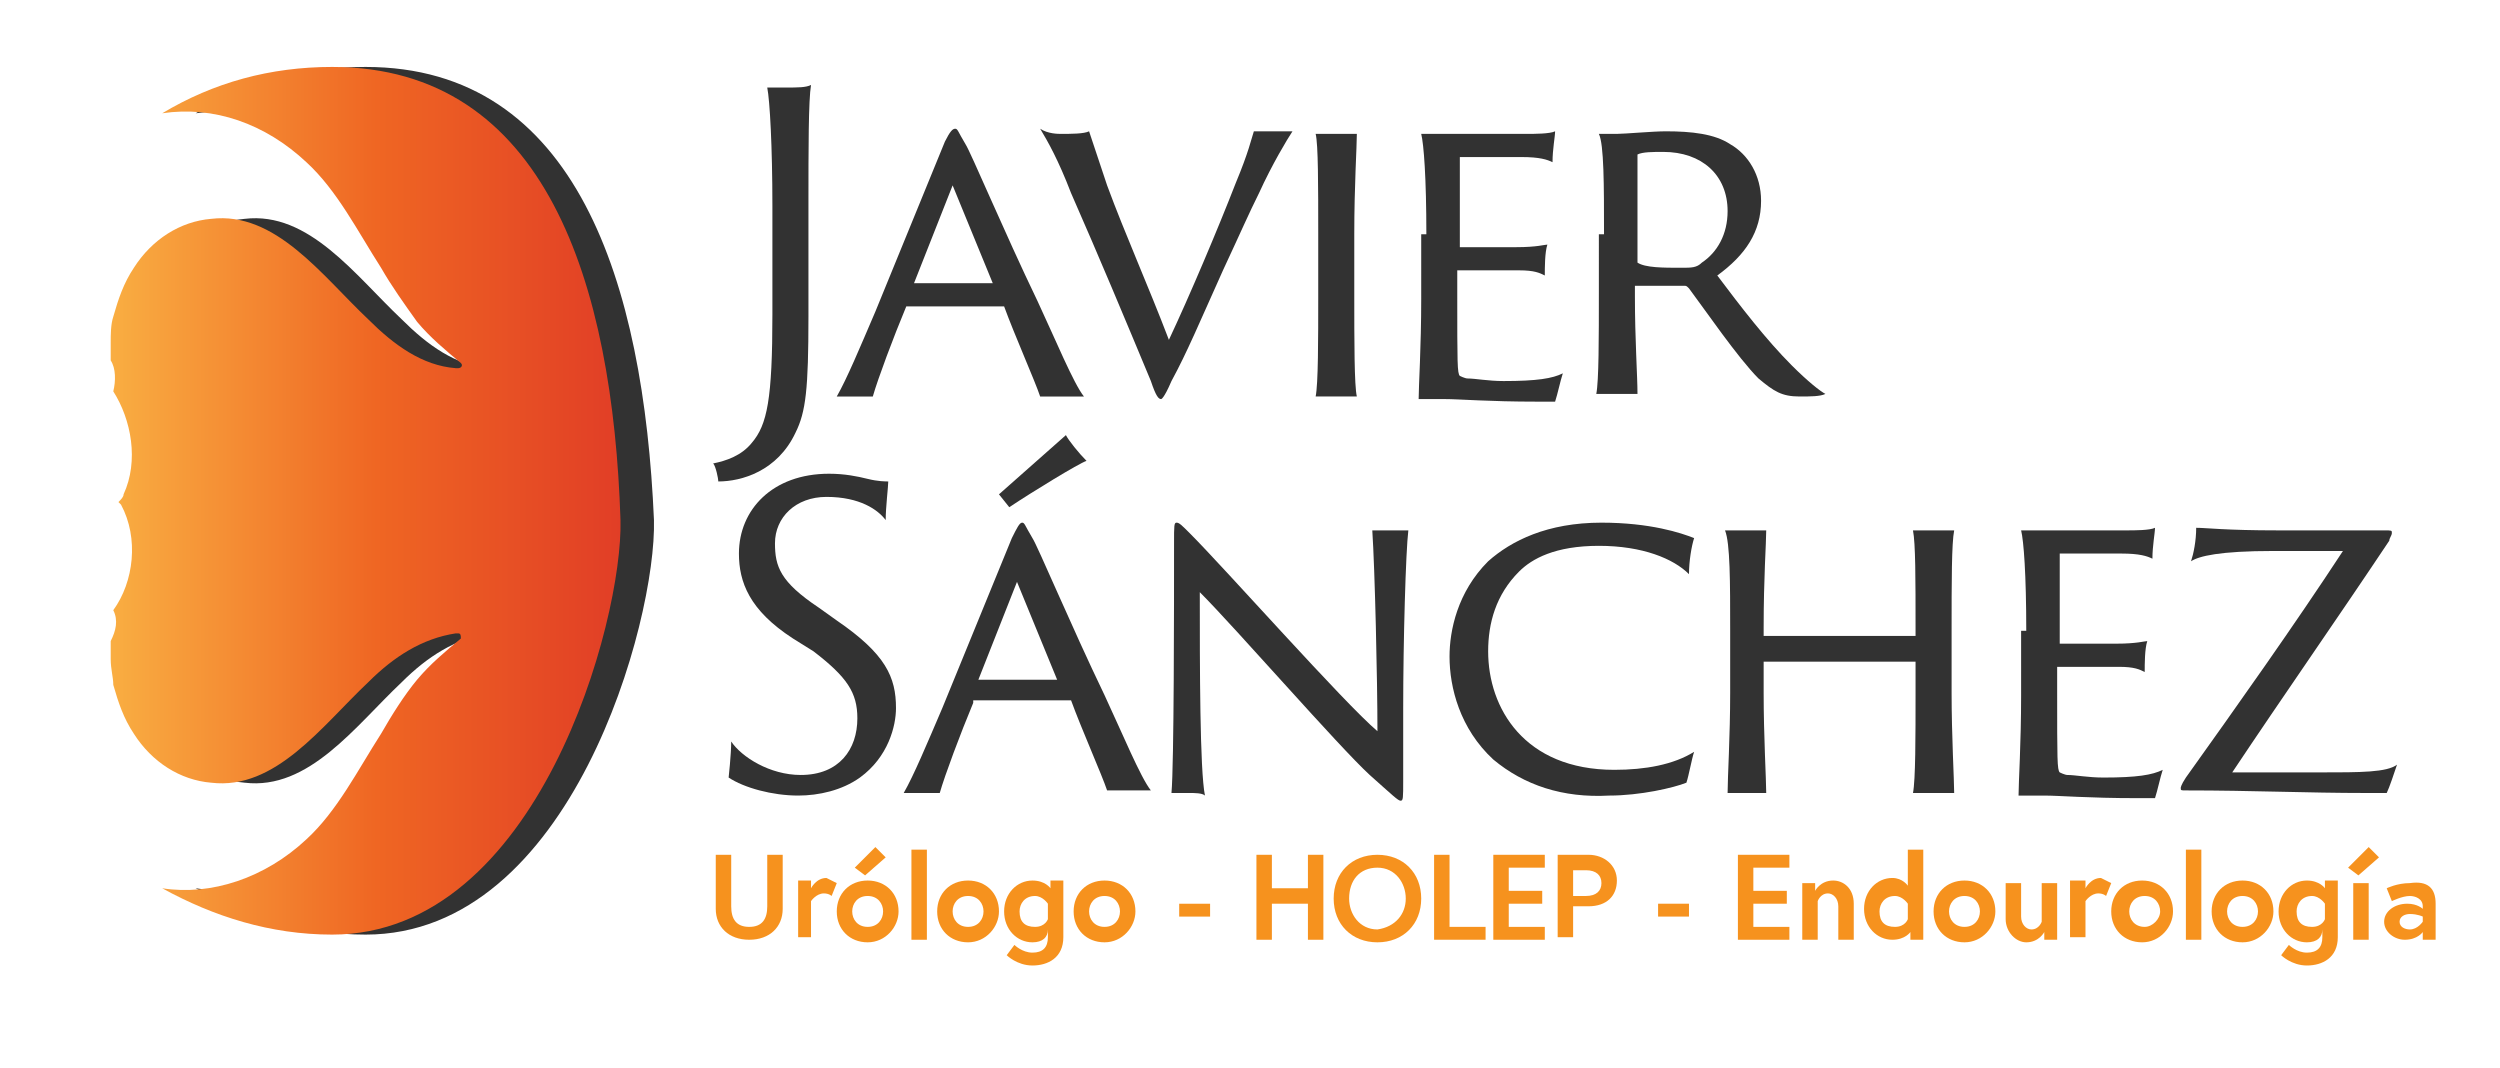 <?xml version="1.0" encoding="utf-8"?>
<!-- Generator: Adobe Illustrator 22.1.0, SVG Export Plug-In . SVG Version: 6.00 Build 0)  -->
<svg version="1.1" id="Layer_1" xmlns="http://www.w3.org/2000/svg" xmlns:xlink="http://www.w3.org/1999/xlink" x="0px" y="0px"
	 viewBox="0 0 97.1 41.5" style="enable-background:new 0 0 97.1 41.5;" xml:space="preserve">
<style type="text/css">
	.st0{fill:#F6921E;}
	.st1{fill:#323232;}
	.st2{fill:url(#SVGID_1_);}
</style>
<title>urologo-javier-sanchez</title>
<g>
	<g>
		<path class="st0" d="M29.8,33.2h0.6v2.1c0,0.7-0.5,1.2-1.3,1.2c-0.8,0-1.3-0.5-1.3-1.2v-2.1h0.6c0,0,0,0.9,0,2
			c0,0.5,0.2,0.8,0.7,0.8c0.5,0,0.7-0.3,0.7-0.8C29.8,34.2,29.8,33.2,29.8,33.2z"/>
		<path class="st0" d="M32.5,34.3l-0.2,0.5c0,0-0.1-0.1-0.3-0.1c-0.3,0-0.5,0.3-0.5,0.3v1.4H31v-2.2h0.5v0.3c0,0,0.2-0.4,0.6-0.4
			C32.3,34.2,32.5,34.3,32.5,34.3z"/>
		<path class="st0" d="M34.9,35.4c0,0.6-0.5,1.2-1.2,1.2c-0.7,0-1.2-0.5-1.2-1.2c0-0.7,0.5-1.2,1.2-1.2
			C34.4,34.2,34.9,34.7,34.9,35.4z M34.3,35.4c0-0.3-0.2-0.6-0.6-0.6c-0.4,0-0.6,0.3-0.6,0.6s0.2,0.6,0.6,0.6
			C34.1,36,34.3,35.7,34.3,35.4z M34.4,33.3L33.6,34l-0.4-0.3l0.8-0.8L34.4,33.3z"/>
		<path class="st0" d="M35.4,33h0.6v3.5h-0.6V33z"/>
		<path class="st0" d="M38.8,35.4c0,0.6-0.5,1.2-1.2,1.2c-0.7,0-1.2-0.5-1.2-1.2c0-0.7,0.5-1.2,1.2-1.2
			C38.3,34.2,38.8,34.7,38.8,35.4z M38.2,35.4c0-0.3-0.2-0.6-0.6-0.6c-0.4,0-0.6,0.3-0.6,0.6s0.2,0.6,0.6,0.6
			C38,36,38.2,35.7,38.2,35.4z"/>
		<path class="st0" d="M40.1,36.6c-0.6,0-1.1-0.5-1.1-1.2c0-0.7,0.5-1.2,1.1-1.2c0.5,0,0.7,0.3,0.7,0.3v-0.3h0.5v2.2
			c0,0.8-0.6,1.1-1.2,1.1c-0.6,0-1-0.4-1-0.4l0.3-0.4c0,0,0.3,0.3,0.7,0.3c0.4,0,0.6-0.2,0.6-0.6v-0.3
			C40.7,36.4,40.5,36.6,40.1,36.6z M40.7,35.1c0,0-0.2-0.3-0.5-0.3c-0.4,0-0.6,0.3-0.6,0.6c0,0.4,0.2,0.6,0.6,0.6
			c0.4,0,0.5-0.3,0.5-0.3V35.1z"/>
		<path class="st0" d="M44.1,35.4c0,0.6-0.5,1.2-1.2,1.2c-0.7,0-1.2-0.5-1.2-1.2c0-0.7,0.5-1.2,1.2-1.2
			C43.6,34.2,44.1,34.7,44.1,35.4z M43.5,35.4c0-0.3-0.2-0.6-0.6-0.6c-0.4,0-0.6,0.3-0.6,0.6s0.2,0.6,0.6,0.6
			C43.3,36,43.5,35.7,43.5,35.4z"/>
		<path class="st0" d="M45.7,35.1H47v0.5h-1.2V35.1z"/>
		<path class="st0" d="M50.8,33.2h0.6v3.3h-0.6v-1.4h-1.4v1.4h-0.6v-3.3h0.6v1.3h1.4V33.2z"/>
		<path class="st0" d="M55.2,34.9c0,1-0.7,1.7-1.7,1.7c-1,0-1.7-0.7-1.7-1.7c0-1,0.7-1.7,1.7-1.7C54.5,33.2,55.2,33.9,55.2,34.9z
			 M54.6,34.9c0-0.6-0.4-1.2-1.1-1.2c-0.7,0-1.1,0.5-1.1,1.2c0,0.6,0.4,1.2,1.1,1.2C54.2,36,54.6,35.5,54.6,34.9z"/>
		<path class="st0" d="M55.7,33.2h0.6V36h1.4v0.5h-2V33.2z"/>
		<path class="st0" d="M58.6,34.6h1.3v0.5h-1.3V36H60v0.5h-2v-3.3h2v0.5h-1.4V34.6z"/>
		<path class="st0" d="M60.6,33.2h1.1c0.6,0,1.1,0.4,1.1,1c0,0.6-0.4,1-1.1,1h-0.6v1.2h-0.6V33.2z M62.2,34.3c0-0.3-0.2-0.5-0.6-0.5
			h-0.5v1h0.5C62,34.8,62.2,34.6,62.2,34.3z"/>
		<path class="st0" d="M64.4,35.1h1.2v0.5h-1.2V35.1z"/>
		<path class="st0" d="M68.1,34.6h1.3v0.5h-1.3V36h1.4v0.5h-2v-3.3h2v0.5h-1.4V34.6z"/>
		<path class="st0" d="M72,35.1v1.4h-0.6v-1.3c0-0.3-0.2-0.5-0.4-0.5c-0.3,0-0.4,0.3-0.4,0.3v1.5H70v-2.2h0.5v0.3
			c0,0,0.2-0.4,0.7-0.4C71.6,34.2,72,34.5,72,35.1z"/>
		<path class="st0" d="M74.7,36.5h-0.5v-0.3c0,0-0.2,0.3-0.7,0.3c-0.6,0-1.1-0.5-1.1-1.2c0-0.7,0.5-1.2,1.1-1.2
			c0.4,0,0.6,0.3,0.6,0.3V33h0.6V36.5z M74.1,35.1c0,0-0.2-0.3-0.5-0.3c-0.4,0-0.6,0.3-0.6,0.6c0,0.4,0.2,0.6,0.6,0.6
			c0.4,0,0.5-0.3,0.5-0.3V35.1z"/>
		<path class="st0" d="M77.5,35.4c0,0.6-0.5,1.2-1.2,1.2c-0.7,0-1.2-0.5-1.2-1.2c0-0.7,0.5-1.2,1.2-1.2C77,34.2,77.5,34.7,77.5,35.4
			z M76.9,35.4c0-0.3-0.2-0.6-0.6-0.6c-0.4,0-0.6,0.3-0.6,0.6s0.2,0.6,0.6,0.6C76.7,36,76.9,35.7,76.9,35.4z"/>
		<path class="st0" d="M77.9,35.7v-1.4h0.6v1.3c0,0.3,0.2,0.5,0.4,0.5c0.3,0,0.4-0.3,0.4-0.3v-1.5h0.6v2.2h-0.5v-0.3
			c0,0-0.2,0.4-0.7,0.4C78.3,36.6,77.9,36.2,77.9,35.7z"/>
		<path class="st0" d="M82,34.3l-0.2,0.5c0,0-0.1-0.1-0.3-0.1C81.2,34.7,81,35,81,35v1.4h-0.6v-2.2H81v0.3c0,0,0.2-0.4,0.6-0.4
			C81.8,34.2,82,34.3,82,34.3z"/>
		<path class="st0" d="M84.4,35.4c0,0.6-0.5,1.2-1.2,1.2c-0.7,0-1.2-0.5-1.2-1.2c0-0.7,0.5-1.2,1.2-1.2
			C83.9,34.2,84.4,34.7,84.4,35.4z M83.9,35.4c0-0.3-0.2-0.6-0.6-0.6c-0.4,0-0.6,0.3-0.6,0.6s0.2,0.6,0.6,0.6
			C83.6,36,83.9,35.7,83.9,35.4z"/>
		<path class="st0" d="M84.9,33h0.6v3.5h-0.6V33z"/>
		<path class="st0" d="M88.3,35.4c0,0.6-0.5,1.2-1.2,1.2c-0.7,0-1.2-0.5-1.2-1.2c0-0.7,0.5-1.2,1.2-1.2
			C87.8,34.2,88.3,34.7,88.3,35.4z M87.7,35.4c0-0.3-0.2-0.6-0.6-0.6c-0.4,0-0.6,0.3-0.6,0.6s0.2,0.6,0.6,0.6
			C87.5,36,87.7,35.7,87.7,35.4z"/>
		<path class="st0" d="M89.6,36.6c-0.6,0-1.1-0.5-1.1-1.2c0-0.7,0.5-1.2,1.1-1.2c0.5,0,0.7,0.3,0.7,0.3v-0.3h0.5v2.2
			c0,0.8-0.6,1.1-1.2,1.1c-0.6,0-1-0.4-1-0.4l0.3-0.4c0,0,0.3,0.3,0.7,0.3c0.4,0,0.6-0.2,0.6-0.6v-0.3C90.2,36.4,90,36.6,89.6,36.6z
			 M90.3,35.1c0,0-0.2-0.3-0.5-0.3c-0.4,0-0.6,0.3-0.6,0.6c0,0.4,0.2,0.6,0.6,0.6c0.4,0,0.5-0.3,0.5-0.3V35.1z"/>
		<path class="st0" d="M92.4,33.3L91.6,34l-0.4-0.3l0.8-0.8L92.4,33.3z M91.4,34.3H92v2.2h-0.6V34.3z"/>
		<path class="st0" d="M94.6,35.1v1.4h-0.5v-0.3c0,0-0.2,0.3-0.7,0.3c-0.4,0-0.8-0.3-0.8-0.7c0-0.4,0.4-0.7,0.9-0.7
			c0.4,0,0.6,0.2,0.6,0.2v-0.1c0-0.3-0.3-0.4-0.5-0.4c-0.3,0-0.7,0.2-0.7,0.2l-0.2-0.5c0,0,0.4-0.2,0.9-0.2
			C94.3,34.2,94.6,34.5,94.6,35.1z M94.1,35.8v-0.2c0,0-0.2-0.1-0.5-0.1c-0.2,0-0.4,0.1-0.4,0.3c0,0.2,0.2,0.3,0.4,0.3
			C93.9,36.1,94.1,35.8,94.1,35.8z"/>
	</g>
	<g>
		<path class="st1" d="M14.2,2.6c-2.4,0-4.6,0.6-6.6,1.8c2-0.3,4,0.4,5.6,1.9c1.2,1.1,2,2.7,2.9,4.1c0.4,0.7,0.9,1.4,1.4,2.1
			c0.5,0.6,1.1,1.1,1.7,1.6c0.1,0.1,0,0.2-0.1,0.2c0,0,0,0,0,0c0,0,0,0,0,0c0,0,0,0-0.1,0c-1.3-0.1-2.4-0.9-3.4-1.9
			c-1.8-1.7-3.6-4.2-6.1-3.9c-1.2,0.1-2.3,0.8-3,1.9c-0.4,0.6-0.6,1.2-0.8,1.9c-0.1,0.3-0.1,0.7-0.1,1c0,0.3,0,0.5,0,0.7
			c0,0,0,0,0,0c0.2,0.3,0.2,0.8,0.1,1.2c0,0,0,0,0,0c0.7,1.1,1,2.7,0.4,4c0,0.1-0.1,0.2-0.2,0.3c0,0,0,0,0.1,0.1
			c0.7,1.3,0.5,3-0.3,4.1c0,0,0,0,0,0c0.2,0.4,0.1,0.8-0.1,1.2c0,0,0,0,0,0c0,0.2,0,0.5,0,0.7c0,0.4,0.1,0.7,0.1,1
			c0.2,0.7,0.4,1.3,0.8,1.9c0.7,1.1,1.8,1.8,3,1.9c2.5,0.3,4.3-2.2,6.1-3.9c1-1,2.1-1.7,3.4-1.9c0,0,0.1,0,0.1,0c0,0,0,0,0,0
			c0,0,0,0,0,0c0.1,0,0.1,0.1,0.1,0.2c-0.6,0.5-1.2,1-1.7,1.6c-0.5,0.6-1,1.4-1.4,2.1c-0.9,1.4-1.7,3-2.9,4.1
			c-1.6,1.5-3.7,2.2-5.6,1.9c2,1.1,4.2,1.8,6.6,1.8c8,0,11.3-12.2,11.2-16.1C25,11,22.4,2.6,14.2,2.6z"/>
		<polygon points="12.6,26.1 12.6,26.1 12.6,26.2 		"/>
		<linearGradient id="SVGID_1_" gradientUnits="userSpaceOnUse" x1="4.287" y1="19.49" x2="24.095" y2="19.49">
			<stop  offset="0" style="stop-color:#F9AE42"/>
			<stop  offset="0.522" style="stop-color:#EF6623"/>
			<stop  offset="1" style="stop-color:#E13E26"/>
		</linearGradient>
		<path class="st2" d="M12.9,2.6c-2.4,0-4.6,0.6-6.6,1.8c2-0.3,4,0.4,5.6,1.9c1.2,1.1,2,2.7,2.9,4.1c0.4,0.7,0.9,1.4,1.4,2.1
			c0.5,0.6,1.1,1.1,1.7,1.6c0.1,0.1,0,0.2-0.1,0.2c0,0,0,0,0,0c0,0,0,0,0,0c0,0,0,0-0.1,0c-1.3-0.1-2.4-0.9-3.4-1.9
			c-1.8-1.7-3.6-4.2-6.1-3.9c-1.2,0.1-2.3,0.8-3,1.9c-0.4,0.6-0.6,1.2-0.8,1.9c-0.1,0.3-0.1,0.7-0.1,1c0,0.3,0,0.5,0,0.7
			c0,0,0,0,0,0c0.2,0.3,0.2,0.8,0.1,1.2c0,0,0,0,0,0c0.7,1.1,1,2.7,0.4,4c0,0.1-0.1,0.2-0.2,0.3c0,0,0,0,0.1,0.1
			c0.7,1.3,0.5,3-0.3,4.1c0,0,0,0,0,0c0.2,0.4,0.1,0.8-0.1,1.2c0,0,0,0,0,0c0,0.2,0,0.5,0,0.7c0,0.4,0.1,0.7,0.1,1
			c0.2,0.7,0.4,1.3,0.8,1.9c0.7,1.1,1.8,1.8,3,1.9c2.5,0.3,4.3-2.2,6.1-3.9c1-1,2.1-1.7,3.4-1.9c0,0,0.1,0,0.1,0c0,0,0,0,0,0
			c0,0,0,0,0,0c0.1,0,0.1,0.1,0.1,0.2c-0.6,0.5-1.2,1-1.7,1.6c-0.5,0.6-1,1.4-1.4,2.1c-0.9,1.4-1.7,3-2.9,4.1
			c-1.6,1.5-3.7,2.2-5.6,1.9c2,1.1,4.2,1.8,6.6,1.8c8,0,11.3-12.2,11.2-16.1C23.8,11,21.2,2.6,12.9,2.6z"/>
		<polygon points="12.6,40.5 12.6,40.5 12.6,40.5 		"/>
	</g>
	<g>
		<path class="st1" d="M31.4,12.3c0,2.8-0.1,3.7-0.5,4.5c-0.7,1.5-2.1,1.9-3,1.9c0-0.1-0.1-0.6-0.2-0.7c0.5-0.1,1.1-0.3,1.5-0.8
			c0.6-0.7,0.8-1.7,0.8-5V8c0-2.3-0.1-4.1-0.2-4.6c0.2,0,0.4,0,0.7,0c0.5,0,0.8,0,1-0.1c-0.1,0.6-0.1,2.5-0.1,4.6V12.3z"/>
		<path class="st1" d="M35.2,11.9C35.2,11.9,35.2,11.9,35.2,11.9c-0.5,1.2-1.1,2.8-1.3,3.5c-0.2,0-0.3,0-0.6,0c-0.3,0-0.7,0-0.8,0
			c0.4-0.7,0.9-1.9,1.5-3.3l2.7-6.6C36.9,5.1,37,5,37.1,5c0.1,0,0.1,0.1,0.4,0.6c0.2,0.3,1.5,3.4,2.8,6.1c0.7,1.5,1.4,3.2,1.8,3.7
			c-0.3,0-0.5,0-0.7,0c-0.4,0-0.8,0-1,0c-0.2-0.6-1-2.4-1.4-3.5c0,0,0,0-0.1,0H35.2z M38.6,11.1C38.6,11.1,38.6,11.1,38.6,11.1
			L37,7.2L35.5,11c0,0,0,0,0,0H38.6z"/>
		<path class="st1" d="M41.2,5.2c0.4,0,0.9,0,1.1-0.1c0.1,0.3,0.3,0.9,0.7,2.1c0.7,1.9,1.6,3.9,2.4,6c0.8-1.7,1.9-4.3,2.6-6.1
			c0.5-1.2,0.6-1.7,0.7-2c0.2,0,0.4,0,0.5,0c0.4,0,0.8,0,1,0c-0.2,0.3-0.8,1.3-1.3,2.4c-0.4,0.8-0.7,1.5-1.4,3c-0.9,2-1.4,3.2-2,4.3
			c-0.3,0.7-0.4,0.7-0.4,0.7c-0.1,0-0.2-0.1-0.4-0.7c-1-2.4-2-4.8-3.1-7.3c-0.5-1.3-0.9-2-1.2-2.5C40.7,5.2,41.1,5.2,41.2,5.2z"/>
		<path class="st1" d="M51.2,9.1c0-1.9,0-3.5-0.1-3.9c0.1,0,0.4,0,0.7,0c0.4,0,0.8,0,0.9,0c0,0.5-0.1,2-0.1,3.9v2.4
			c0,1.7,0,3.5,0.1,3.9c-0.1,0-0.4,0-0.7,0c-0.3,0-0.8,0-0.9,0c0.1-0.5,0.1-2.2,0.1-3.9V9.1z"/>
		<path class="st1" d="M55.4,9.1c0-2.2-0.1-3.5-0.2-3.9c0.2,0,0.6,0,0.9,0h3.2c0.3,0,0.9,0,1.1-0.1c0,0.2-0.1,0.7-0.1,1.2
			c-0.2-0.1-0.5-0.2-1.2-0.2c-0.4,0-1.3,0-2.4,0c0,0,0,0,0,0v3.4c0,0,0,0.1,0,0.1c0.2,0,1.8,0,2.2,0c0.8,0,1.1-0.1,1.2-0.1
			c-0.1,0.3-0.1,0.9-0.1,1.2c-0.2-0.1-0.4-0.2-1-0.2c-0.5,0-2.1,0-2.4,0c0,0,0,0,0,0.1v0.9c0,2.6,0,3,0.1,3.1c0,0,0.2,0.1,0.3,0.1
			c0.3,0,0.8,0.1,1.4,0.1c1.3,0,1.9-0.1,2.3-0.3c-0.1,0.3-0.2,0.8-0.3,1.1c0,0-0.2,0-0.7,0c-1.9,0-3-0.1-3.6-0.1c-0.4,0-0.8,0-1,0
			c0-0.5,0.1-2,0.1-3.9V9.1z"/>
		<path class="st1" d="M62.3,9.1c0-1.9,0-3.5-0.2-3.9c0.3,0,0.5,0,0.7,0c0.3,0,1.4-0.1,1.9-0.1c1,0,1.9,0.1,2.5,0.5
			c0.7,0.4,1.2,1.2,1.2,2.2c0,1.2-0.6,2.1-1.7,2.9c0.9,1.2,1.9,2.5,2.9,3.5c0.6,0.6,1.1,1,1.3,1.1c-0.2,0.1-0.6,0.1-1,0.1
			c-0.7,0-1-0.2-1.6-0.7c-0.8-0.8-2.1-2.7-2.7-3.5c-0.1-0.1-0.1-0.1-0.2-0.1h-1.8c0,0-0.1,0-0.1,0v0.4c0,1.7,0.1,3.1,0.1,3.8
			c-0.1,0-0.4,0-0.7,0c-0.3,0-0.7,0-0.9,0c0.1-0.5,0.1-2.2,0.1-3.9V9.1z M63.6,10.2C63.6,10.3,63.6,10.3,63.6,10.2
			c0.3,0.2,1,0.2,1.7,0.2c0.4,0,0.6,0,0.8-0.2c0.6-0.4,1-1.1,1-2c0-1.4-1-2.3-2.5-2.3c-0.4,0-0.8,0-1,0.1c0,0,0,0,0,0.1V10.2z"/>
		<path class="st1" d="M28.4,28.8c0.4,0.6,1.5,1.3,2.7,1.3c1.5,0,2.2-1,2.2-2.2c0-1-0.4-1.6-1.7-2.6l-0.8-0.5
			c-1.7-1.1-2.1-2.2-2.1-3.3c0-1.7,1.3-3.1,3.5-3.1c0.6,0,1.1,0.1,1.5,0.2c0.4,0.1,0.7,0.1,0.8,0.1c0,0.2-0.1,1-0.1,1.5
			c-0.3-0.4-1-0.9-2.3-0.9c-1.2,0-2,0.8-2,1.8c0,0.9,0.2,1.5,1.7,2.5l0.7,0.5c1.9,1.3,2.3,2.2,2.3,3.4c0,0.7-0.3,1.9-1.4,2.7
			c-0.7,0.5-1.6,0.7-2.4,0.7c-1,0-2.1-0.3-2.7-0.7C28.3,30.2,28.4,29.3,28.4,28.8z"/>
		<path class="st1" d="M37.8,27.3C37.7,27.3,37.7,27.3,37.8,27.3c-0.5,1.2-1.1,2.8-1.3,3.5c-0.2,0-0.3,0-0.6,0c-0.3,0-0.7,0-0.8,0
			c0.4-0.7,0.9-1.9,1.5-3.3l2.7-6.6c0.2-0.4,0.3-0.6,0.4-0.6c0.1,0,0.1,0.1,0.4,0.6c0.2,0.3,1.5,3.4,2.8,6.1
			c0.7,1.5,1.4,3.2,1.8,3.7c-0.3,0-0.5,0-0.7,0c-0.4,0-0.8,0-1,0c-0.2-0.6-1-2.4-1.4-3.5c0,0,0,0-0.1,0H37.8z M41.1,26.5
			C41.1,26.5,41.1,26.5,41.1,26.5l-1.6-3.9L38,26.4c0,0,0,0,0,0H41.1z M41.4,16.9c0.1,0.2,0.5,0.7,0.8,1c-0.3,0.1-2.1,1.2-3,1.8
			l-0.4-0.5L41.4,16.9z"/>
		<path class="st1" d="M46.2,30.8c-0.1,0-0.7,0-0.7,0c0.1-1.1,0.1-7.3,0.1-9.7c0-0.7,0-0.8,0.1-0.8c0.1,0,0.2,0.1,0.5,0.4
			c1.4,1.4,6,6.6,7.3,7.7c0-2-0.1-6.3-0.2-7.8c0.1,0,0.4,0,0.6,0c0.3,0,0.7,0,0.8,0c-0.1,0.8-0.2,4.3-0.2,6.9c0,0.9,0,2.2,0,2.8
			c0,0.7,0,0.8-0.1,0.8c-0.1,0-0.3-0.2-1.2-1c-1.2-1.1-5.2-5.7-6.6-7.1c0,2.9,0,6.9,0.2,7.9C46.7,30.8,46.4,30.8,46.2,30.8z"/>
		<path class="st1" d="M58,29.5c-1.3-1.2-1.7-2.8-1.7-4c0-1,0.3-2.5,1.5-3.7c0.9-0.8,2.3-1.5,4.4-1.5c1.9,0,3.1,0.4,3.6,0.6
			c-0.1,0.3-0.2,0.9-0.2,1.4c-0.6-0.6-1.8-1.1-3.5-1.1c-1.7,0-2.6,0.5-3.1,1c-0.9,0.9-1.2,2-1.2,3.1c0,2.2,1.4,4.6,4.9,4.6
			c1.2,0,2.3-0.2,3.1-0.7c-0.1,0.3-0.2,0.9-0.3,1.2c-0.5,0.2-1.8,0.5-3,0.5C60.7,31,59.2,30.5,58,29.5z"/>
		<path class="st1" d="M67.2,24.5c0-1.9,0-3.4-0.2-3.9c0.2,0,0.5,0,0.7,0c0.3,0,0.7,0,0.9,0c0,0.5-0.1,1.8-0.1,3.8v0.2
			c0,0,0,0.1,0,0.1h5.9c0,0,0,0,0-0.1v-0.2c0-1.9,0-3.3-0.1-3.8c0.2,0,0.4,0,0.7,0c0.3,0,0.7,0,0.9,0c-0.1,0.5-0.1,2-0.1,3.9v2.4
			c0,1.7,0.1,3.4,0.1,3.9c-0.2,0-0.5,0-0.7,0c-0.3,0-0.8,0-0.9,0c0.1-0.5,0.1-2.2,0.1-3.9v-1.2c0,0,0,0,0,0h-5.9c0,0,0,0,0,0v1.2
			c0,1.7,0.1,3.4,0.1,3.9c-0.1,0-0.4,0-0.6,0c-0.4,0-0.7,0-0.9,0c0-0.6,0.1-2.2,0.1-3.9V24.5z"/>
		<path class="st1" d="M78.7,24.5c0-2.2-0.1-3.5-0.2-3.9c0.2,0,0.6,0,0.9,0h3.2c0.3,0,0.9,0,1.1-0.1c0,0.2-0.1,0.7-0.1,1.2
			c-0.2-0.1-0.5-0.2-1.2-0.2c-0.4,0-1.3,0-2.4,0c0,0,0,0,0,0v3.4c0,0,0,0.1,0,0.1c0.2,0,1.8,0,2.2,0c0.8,0,1.1-0.1,1.2-0.1
			c-0.1,0.3-0.1,0.9-0.1,1.2c-0.2-0.1-0.4-0.2-1-0.2c-0.5,0-2.1,0-2.4,0c0,0,0,0,0,0.1v0.9c0,2.6,0,3,0.1,3.1c0,0,0.2,0.1,0.3,0.1
			c0.3,0,0.8,0.1,1.4,0.1c1.3,0,1.9-0.1,2.3-0.3c-0.1,0.3-0.2,0.8-0.3,1.1c0,0-0.2,0-0.7,0c-1.9,0-3-0.1-3.6-0.1c-0.4,0-0.8,0-1,0
			c0-0.5,0.1-2,0.1-3.9V24.5z"/>
		<path class="st1" d="M88.5,20.6h4.1c0.3,0,0.3,0,0.3,0.1c0,0.1-0.1,0.2-0.1,0.3c-2,3-4.1,6-6.1,9h3.4c1.6,0,2.6,0,3-0.3
			c-0.1,0.3-0.3,0.9-0.4,1.1c-0.1,0-0.4,0-0.8,0c-2.3,0-4.4-0.1-7-0.1c-0.2,0-0.2,0-0.2-0.1c0,0,0-0.1,0.2-0.4
			c2-2.8,4.2-5.9,6.1-8.8h-2.7c-2.1,0-2.9,0.2-3.2,0.4c0.1-0.3,0.2-0.8,0.2-1.3C85.7,20.5,86.4,20.6,88.5,20.6z"/>
	</g>
</g>
</svg>
